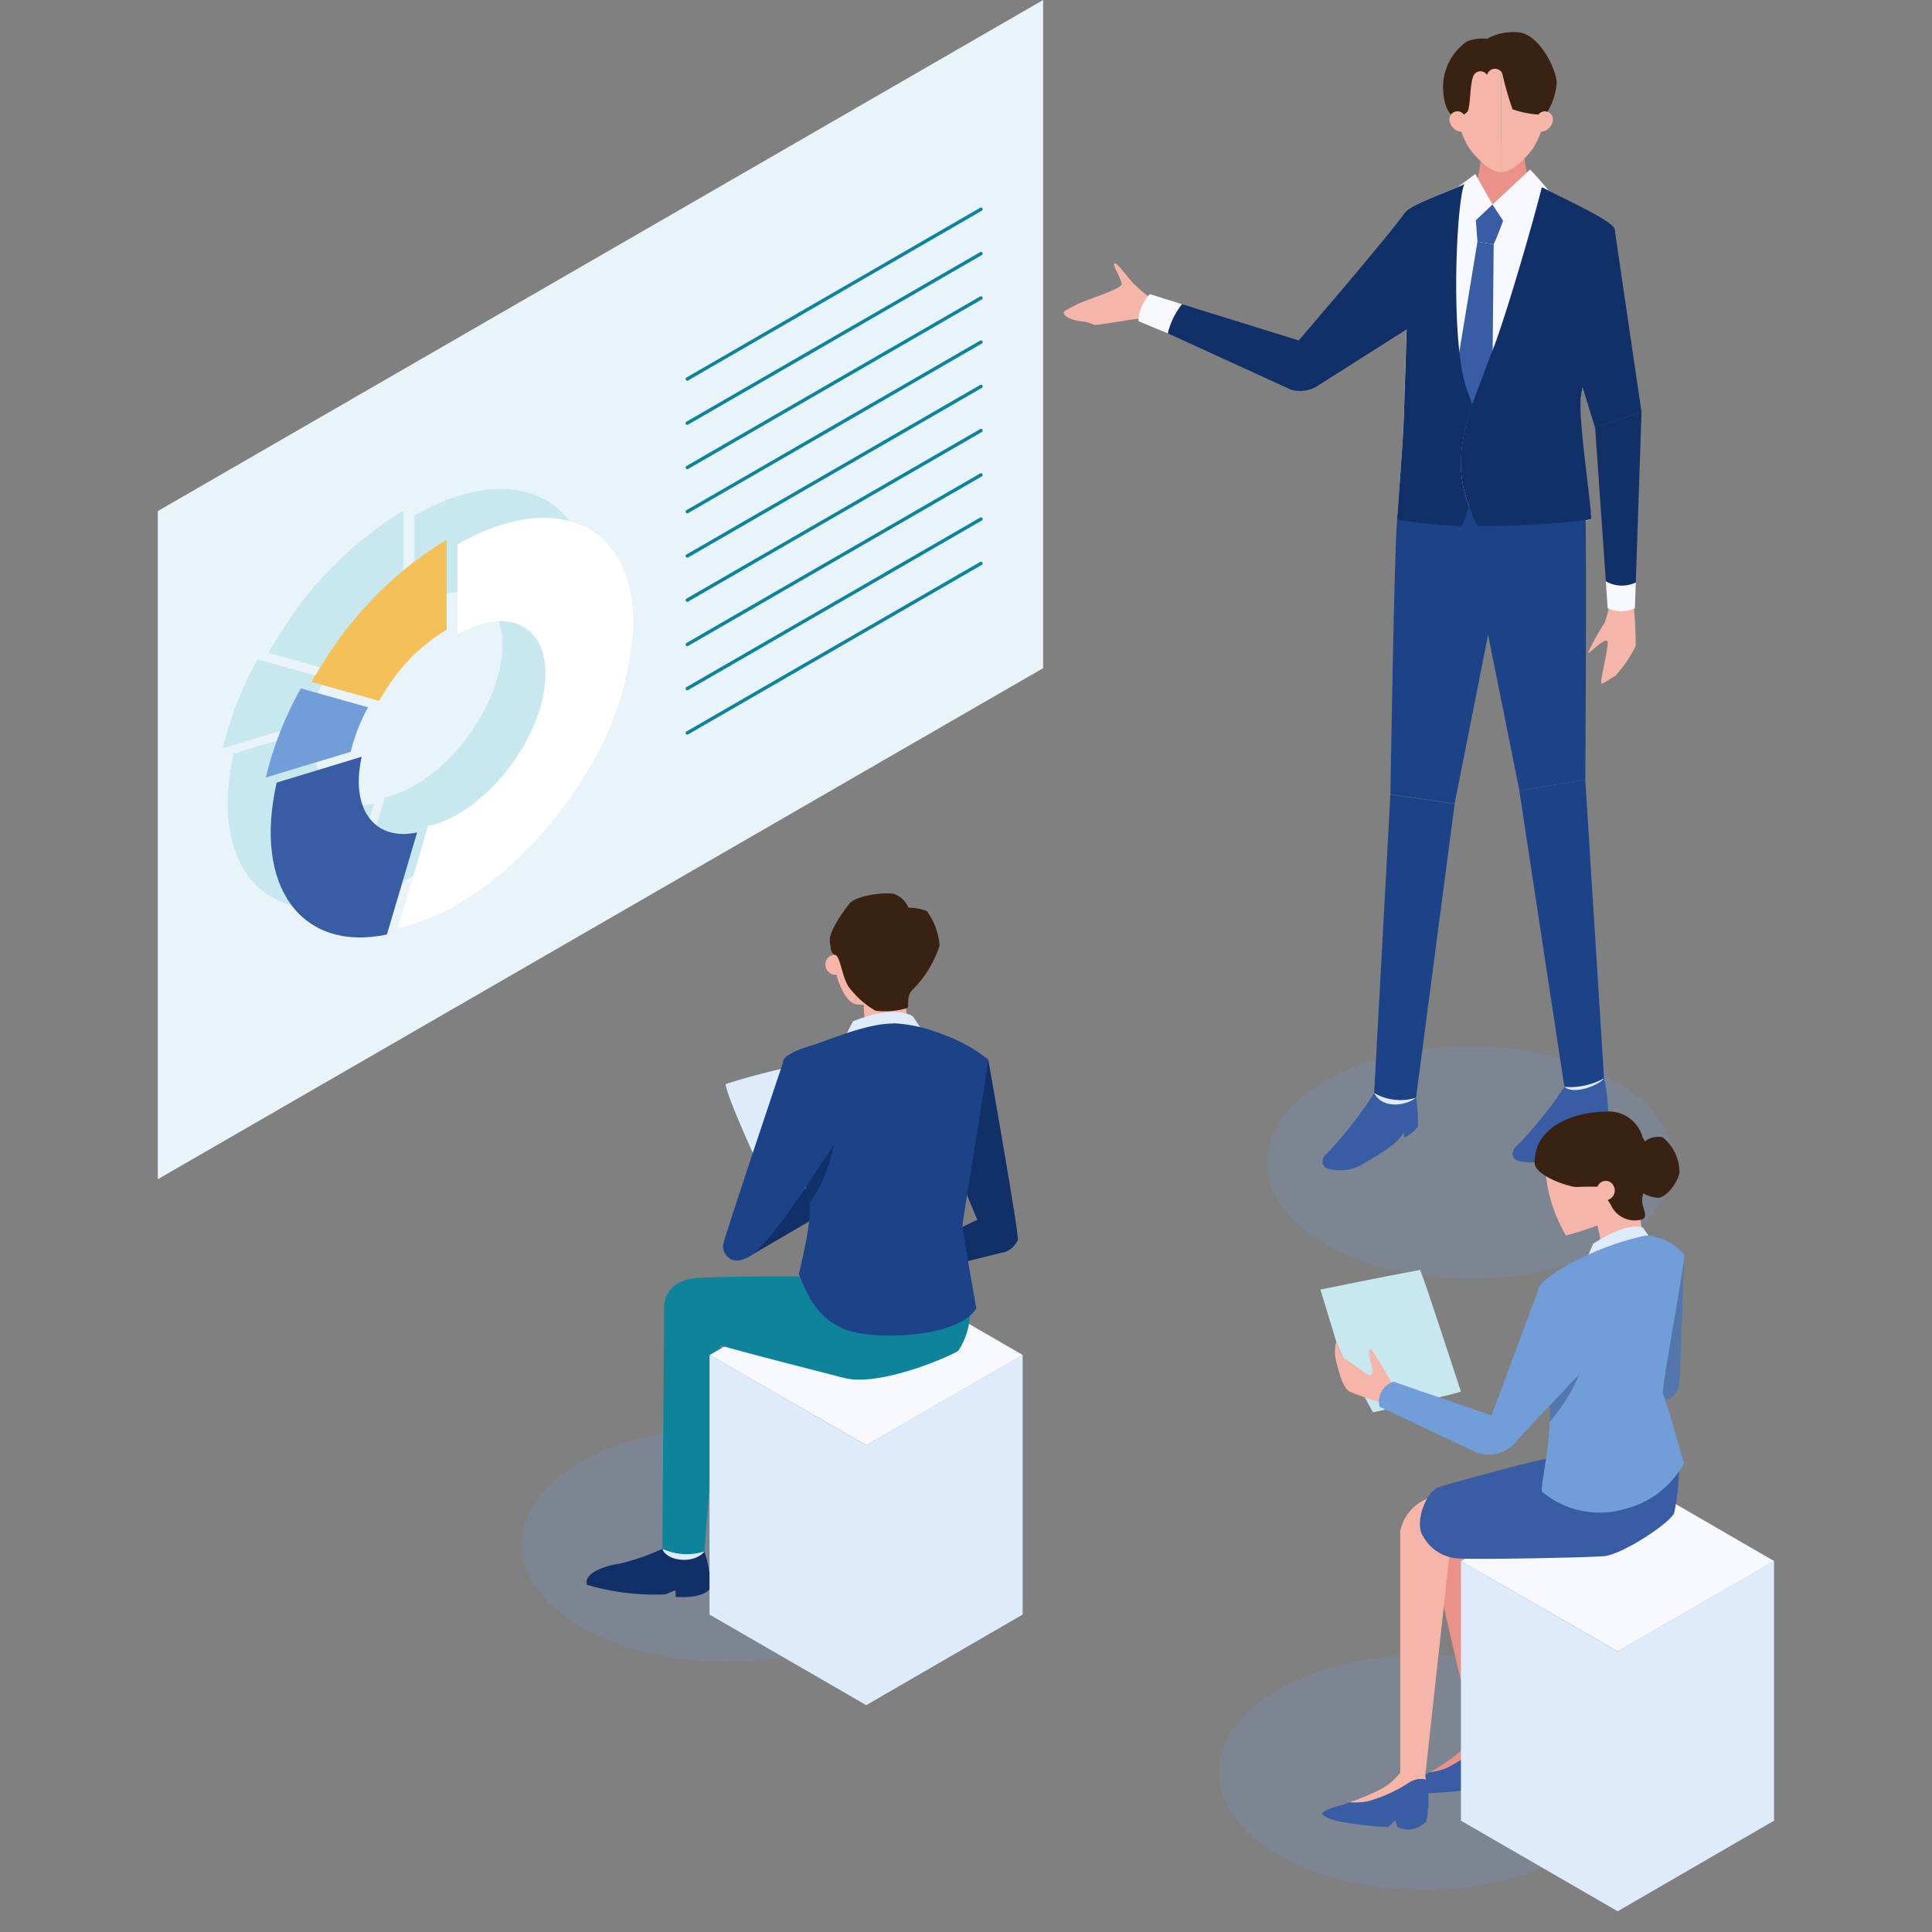 <svg xmlns="http://www.w3.org/2000/svg" xmlns:xlink="http://www.w3.org/1999/xlink" width="120" height="120" viewBox="0 0 120 120">
  <rect x="0" y="0" width="120" height="120" fill="#808080" stroke="none"/>
  <defs>
    <clipPath id="clip-path">
      <rect id="長方形_108" data-name="長方形 108" width="120" height="120" transform="translate(1425.604 4077)" fill="#fff" stroke="#707070" stroke-width="1"/>
    </clipPath>
  </defs>
  <g id="right" transform="translate(-1425.604 -4077)" clip-path="url(#clip-path)">
    <g id="left-approach_03" transform="translate(1377.357 4036.217)">
      <g id="グループ_2483" data-name="グループ 2483" transform="translate(58.05 40.783)">
        <path id="パス_22586" data-name="パス 22586" d="M97.648,103.1,42.66,134.843v-41.5L97.648,61.6Z" transform="translate(-42.66 -61.6)" fill="#e9f4fa"/>
        <g id="グループ_2480" data-name="グループ 2480" transform="translate(4.033 30.37)">
          <path id="パス_22587" data-name="パス 22587" d="M51.953,110.117c3.98-.83,8.435-4.415,11.427-9.213a19.3,19.3,0,0,0,3.19-9.74c0-6.168-4.89-8.343-10.927-4.864v5.588c3.018-1.74,5.47-.659,5.47,2.438a8.371,8.371,0,0,1-.685,3.111c-1.292,3.137-4.1,5.826-6.617,6.353L52.335,108.8l-.4,1.318Z" transform="translate(-43.742 -84.642)" fill="#c8e8ef"/>
          <path id="パス_22588" data-name="パス 22588" d="M53.173,106.932l1.872-6.327c-2.676.567-4.165-1.489-3.44-4.705L46.32,97.508c-1.463,6.445,1.516,10.544,6.841,9.437Z" transform="translate(-45.647 -81.062)" fill="#c8e8ef"/>
          <path id="パス_22589" data-name="パス 22589" d="M47.893,94.5,51.7,95.572l.369.105a13,13,0,0,1,.7-1.12,11.192,11.192,0,0,1,3.493-3.308V85.66A23.168,23.168,0,0,0,48.658,93.2l-.119.185c-.224.356-.448.725-.659,1.107Z" transform="translate(-45.033 -84.318)" fill="#c8e8ef"/>
          <path id="パス_22590" data-name="パス 22590" d="M45.72,98.206l1.081-.33,4.191-1.265a11.334,11.334,0,0,1,1.081-2.768L47.895,92.67A21.342,21.342,0,0,0,45.72,98.206Z" transform="translate(-45.72 -82.089)" fill="#c8e8ef"/>
        </g>
        <g id="グループ_2481" data-name="グループ 2481" transform="translate(6.709 32.163)">
          <path id="パス_22591" data-name="パス 22591" d="M53.983,111.477c3.98-.83,8.435-4.415,11.427-9.213a19.3,19.3,0,0,0,3.19-9.74c0-6.168-4.89-8.343-10.926-4.864v5.588c3.018-1.74,5.47-.659,5.47,2.438a8.371,8.371,0,0,1-.685,3.111c-1.292,3.137-4.1,5.826-6.617,6.353l-1.476,5.009-.4,1.318Z" transform="translate(-45.772 -86.002)" fill="#fff"/>
          <path id="パス_22592" data-name="パス 22592" d="M55.2,108.292l1.872-6.327c-2.676.567-4.165-1.489-3.44-4.705L48.35,98.868c-1.463,6.445,1.516,10.544,6.841,9.437Z" transform="translate(-47.677 -82.422)" fill="#385da4"/>
          <path id="パス_22593" data-name="パス 22593" d="M49.923,95.874l3.809,1.068.369.105a13,13,0,0,1,.7-1.12,11.192,11.192,0,0,1,3.493-3.308V87.03a23.168,23.168,0,0,0-7.605,7.539l-.119.185c-.224.356-.448.725-.659,1.107Z" transform="translate(-47.063 -85.675)" fill="#f4c057"/>
          <path id="パス_22594" data-name="パス 22594" d="M47.75,99.576l1.081-.33,4.191-1.265A11.334,11.334,0,0,1,54.1,95.213L49.925,94.04A21.342,21.342,0,0,0,47.75,99.576Z" transform="translate(-47.75 -83.446)" fill="#719ed9"/>
        </g>
        <g id="グループ_2482" data-name="グループ 2482" transform="translate(32.885 12.996)">
          <line id="線_2108" data-name="線 2108" y1="10.544" x2="18.242" fill="none" stroke="#0e849b" stroke-linecap="round" stroke-linejoin="round" stroke-width="0.21"/>
          <line id="線_2109" data-name="線 2109" y1="10.531" x2="18.242" transform="translate(0 2.755)" fill="none" stroke="#0e849b" stroke-linecap="round" stroke-linejoin="round" stroke-width="0.21"/>
          <line id="線_2110" data-name="線 2110" y1="10.531" x2="18.242" transform="translate(0 5.509)" fill="none" stroke="#0e849b" stroke-linecap="round" stroke-linejoin="round" stroke-width="0.21"/>
          <line id="線_2111" data-name="線 2111" y1="10.531" x2="18.242" transform="translate(0 8.251)" fill="none" stroke="#0e849b" stroke-linecap="round" stroke-linejoin="round" stroke-width="0.21"/>
          <line id="線_2112" data-name="線 2112" y1="10.531" x2="18.242" transform="translate(0 11.006)" fill="none" stroke="#0e849b" stroke-linecap="round" stroke-linejoin="round" stroke-width="0.21"/>
          <line id="線_2113" data-name="線 2113" y1="10.531" x2="18.242" transform="translate(0 13.747)" fill="none" stroke="#0e849b" stroke-linecap="round" stroke-linejoin="round" stroke-width="0.21"/>
          <line id="線_2114" data-name="線 2114" y1="10.531" x2="18.242" transform="translate(0 16.502)" fill="none" stroke="#0e849b" stroke-linecap="round" stroke-linejoin="round" stroke-width="0.21"/>
          <line id="線_2115" data-name="線 2115" y1="10.531" x2="18.242" transform="translate(0 19.243)" fill="none" stroke="#0e849b" stroke-linecap="round" stroke-linejoin="round" stroke-width="0.21"/>
          <line id="線_2116" data-name="線 2116" y1="10.531" x2="18.242" transform="translate(0 21.998)" fill="none" stroke="#0e849b" stroke-linecap="round" stroke-linejoin="round" stroke-width="0.21"/>
        </g>
      </g>
      <g id="グループ_2508" data-name="グループ 2508" transform="translate(114.309 42.783)">
        <path id="パス_22762" data-name="パス 22762" d="M121.03,143.446c0,3.995,5.648,7.223,12.616,7.223s12.609-3.229,12.609-7.223-5.648-7.216-12.609-7.216S121.03,139.459,121.03,143.446Z" transform="translate(-108.395 -73.25)" fill="#719ed9" opacity="0.2"/>
        <g id="グループ_2507" data-name="グループ 2507">
          <path id="パス_22763" data-name="パス 22763" d="M139.636,57.5a8.94,8.94,0,0,1-.383,2.271c-.177.483,1.071,2.079,1.071,2.079l2.306-2.384a7.368,7.368,0,0,1-.383-2.271C142.283,56.121,139.636,57.5,139.636,57.5Z" transform="translate(-113.683 -50.177)" fill="#ea918a"/>
          <path id="パス_22764" data-name="パス 22764" d="M151.869,96.367a27.352,27.352,0,0,1,.213,3.378,7.808,7.808,0,0,1-1.291,1.88c-.177.057-.717.483-.837.454s.39-1.98.39-2.526-1.1.66-1.228.632a13.733,13.733,0,0,1,1.05-1.895,15.846,15.846,0,0,0,.5-2.1l1.213.177Z" transform="translate(-116.549 -61.622)" fill="#f5b5a9"/>
          <path id="パス_22765" data-name="パス 22765" d="M141.443,60.978c1.185.639,4.293,2.015,4.485,2.6s-1.958,9.1-2.122,10.537.738,7.138.646,7.493c0,0-6.947.93-12.041,0,.383-5.286.419-5.918.447-7.358s.291-7.372.128-8.522-.355-2.789-.064-3.236,3.236-1.476,3.647-1.731.894,1.313,1.76,1.284a14.079,14.079,0,0,0,3.1-1.057Z" transform="translate(-111.7 -51.323)" fill="#f7f9fe"/>
          <path id="パス_22766" data-name="パス 22766" d="M129.1,140.077a25.836,25.836,0,0,1-2.9,3.718c-.433.334-.369.8-.078.944a2.741,2.741,0,0,0,2.164-.192c.816-.482,2.377-1.327,2.647-2.065l.014.369a2.385,2.385,0,0,0,.859-.674,9.93,9.93,0,0,0-.241-2.533C131.352,139.048,129.1,140.077,129.1,140.077Z" transform="translate(-109.805 -74.188)" fill="#385da4"/>
          <path id="パス_22767" data-name="パス 22767" d="M133,140.611c-.5.454-2.029.795-2.6-.291Z" transform="translate(-111.117 -74.438)" fill="#deebfb"/>
          <path id="パス_22768" data-name="パス 22768" d="M145.745,139.492a24.113,24.113,0,0,1-2.9,3.619c-.433.341-.369.8-.078.944a2.741,2.741,0,0,0,2.164-.192c.816-.482,2.377-1.327,2.647-2.065l.014.369a2.385,2.385,0,0,0,.859-.674,9.93,9.93,0,0,0-.241-2.533c-.206-.589-2.462.532-2.462.532Z" transform="translate(-114.64 -73.994)" fill="#385da4"/>
          <path id="パス_22769" data-name="パス 22769" d="M149.522,139.04c-.312.426-1.852,1.057-2.462.532Z" transform="translate(-115.955 -74.067)" fill="#deebfb"/>
          <path id="パス_22770" data-name="パス 22770" d="M145.96,88.78c.1,2.441,0,17.044,0,17.044l-4.094.674-2.76-13.737-.305-4.25,7.16.277Z" transform="translate(-113.556 -59.391)" fill="#1c4387"/>
          <path id="パス_22771" data-name="パス 22771" d="M147.214,112.91l1.164,18.541a4.314,4.314,0,0,1-2.462.532l-2.8-18.4,4.094-.674Z" transform="translate(-114.811 -66.478)" fill="#1c4387"/>
          <path id="パス_22772" data-name="パス 22772" d="M132.249,89.774c-.177,1.646-.419,17.065-.419,17.065l3.988.575,3.193-16.093-1.717-2.441-5.045.887Z" transform="translate(-111.532 -59.499)" fill="#1c4387"/>
          <path id="パス_22773" data-name="パス 22773" d="M131.418,114.2l-1.008,18.541a3.248,3.248,0,0,0,2.6.291l2.4-18.25-3.988-.575Z" transform="translate(-111.12 -66.852)" fill="#1c4387"/>
          <path id="パス_22774" data-name="パス 22774" d="M108.855,69.979a6.129,6.129,0,0,1-1.511-1.27c-.383-.447-.809-1.05-.965-1s.433.958.454,1.277-2.4,1.043-2.831,1.291-.823.383-.773.532.326.412,1.121.5a2.161,2.161,0,0,1,.752.213c.248.078,3.221-.553,3.867-.454s-.106-1.1-.106-1.1Z" transform="translate(-103.224 -53.349)" fill="#f5b5a9"/>
          <path id="パス_22775" data-name="パス 22775" d="M139.26,63.017a1.9,1.9,0,0,1,1.071-.447c.355,0,.88.1.837.447a18.245,18.245,0,0,1-.766,2.015l-1.008-.163-.135-1.859Z" transform="translate(-113.69 -51.858)" fill="#385da4"/>
          <path id="パス_22776" data-name="パス 22776" d="M138.927,65.81l-1.277,7.756.908,3.186,1.3-2.9.078-7.876Z" transform="translate(-113.222 -52.799)" fill="#385da4"/>
          <path id="パス_22777" data-name="パス 22777" d="M143.1,59.49c.49.49,1.178,1.334,1.178,1.334l-2.327,2.647-1.185-1.8L143.1,59.49Z" transform="translate(-114.128 -50.963)" fill="#f7f9fe"/>
          <path id="パス_22778" data-name="パス 22778" d="M138.821,59.88l1.071,1.9-1.6,1.511-.539-2.611Z" transform="translate(-113.251 -51.076)" fill="#f7f9fe"/>
          <path id="パス_22779" data-name="パス 22779" d="M130.23,63.2c-.674,1.086-7.11,8.55-7.11,8.55l1.859,2.129,6.152-3.9-.908-6.784Z" transform="translate(-109.002 -52.041)" fill="#113068"/>
          <path id="パス_22780" data-name="パス 22780" d="M119.989,76.588l-7.649-3.5a4.677,4.677,0,0,1,.88-1.809l7.337,2.278s1.738,2.37,1.291,2.661A2.054,2.054,0,0,1,119.989,76.588Z" transform="translate(-105.872 -54.387)" fill="#113068"/>
          <path id="パス_22781" data-name="パス 22781" d="M111.594,72.834l-1.816-.752a2.425,2.425,0,0,1,.71-1.682l1.987.624a4.726,4.726,0,0,0-.88,1.809Z" transform="translate(-105.125 -54.132)" fill="#f7f9fe"/>
          <path id="パス_22782" data-name="パス 22782" d="M146.277,70.81c.036,1.022.291,5.35.887,6.507a3.142,3.142,0,0,0,.632.979l.035-1.263.3-1.859L146.27,70.81Z" transform="translate(-115.726 -54.251)" fill="#c8d5e4"/>
          <path id="パス_22783" data-name="パス 22783" d="M149.956,64.73l1.667,11.339-2.881.993-2.462-8.018Z" transform="translate(-115.729 -52.485)" fill="#113068"/>
          <path id="パス_22784" data-name="パス 22784" d="M152.631,80.7l-.355,10.594a1.978,1.978,0,0,1-1.859-.071l-.667-9.537,2.888-.993Z" transform="translate(-116.736 -57.12)" fill="#113068"/>
          <path id="パス_22785" data-name="パス 22785" d="M152.549,95.611l-.057,1.6a2.038,2.038,0,0,1-1.689,0l-.113-1.667a2,2,0,0,0,1.859.071Z" transform="translate(-117.009 -61.433)" fill="#f7f9fe"/>
          <path id="パス_22786" data-name="パス 22786" d="M136.887,80.759v.014A9.2,9.2,0,0,1,136.433,82a29.4,29.4,0,0,1-4.023-.39c.39-5.279.419-5.918.454-7.358s.291-7.358.128-8.515-.348-2.782-.057-3.236,3.221-1.469,3.654-1.731c-.518,1.213-.887,10.1.2,12.865.114.291.206.575.3.859a12.139,12.139,0,0,0-.7,3.158,7.337,7.337,0,0,0,.5,3.129Z" transform="translate(-111.7 -51.335)" fill="#113068"/>
          <path id="パス_22787" data-name="パス 22787" d="M146.069,81.69a52.946,52.946,0,0,1-7.025.4,8.9,8.9,0,0,1-.546-1.235v-.014a7.336,7.336,0,0,1-.5-3.129,11.919,11.919,0,0,1,.7-3.158c.277-.795,1.022-2.753,1.334-3.555.766-2,2.4-7.585,2.98-9.913l.057-.021c1.178.639,4.286,2.008,4.484,2.59s-1.966,9.1-2.115,10.537.745,7.138.639,7.486Z" transform="translate(-113.318 -51.422)" fill="#113068"/>
          <path id="パス_22788" data-name="パス 22788" d="M144.283,52.879a5.336,5.336,0,0,1-.7,2.143c-.177.319-1.2,1.6-2.058,1.611V49.068S144.418,48.8,144.283,52.879Z" transform="translate(-114.349 -47.935)" fill="#f5b5a9"/>
          <path id="パス_22789" data-name="パス 22789" d="M137.638,52.879a5.336,5.336,0,0,0,.7,2.143c.184.319,1.2,1.6,2.058,1.611V49.068S137.5,48.8,137.638,52.879Z" transform="translate(-113.217 -47.935)" fill="#f5b5a9"/>
          <path id="パス_22790" data-name="パス 22790" d="M139.175,50.125a.507.507,0,0,1,.944-.1,19.8,19.8,0,0,0,.639,2.235,5.75,5.75,0,0,0,1.6.326l.447.021a4.087,4.087,0,0,0,.7-2.008c-.05-.915-1.142-3.065-2.427-3.122a3.326,3.326,0,0,0-1.909.412,2.474,2.474,0,0,0-1.235.156,3.439,3.439,0,0,0-1.49,2.8c0,1.377.525,1.767.525,1.767l.759-.021a.652.652,0,0,0,.241-.2c.17-.263.135-1.6.333-2.136a.479.479,0,0,1,.866-.135Z" transform="translate(-112.874 -47.473)" fill="#392211"/>
          <path id="パス_22791" data-name="パス 22791" d="M144.732,54.6a.5.5,0,0,1,.88.44c-.128.525-.7.781-1.022.532Z" transform="translate(-115.238 -49.486)" fill="#f5b5a9"/>
          <path id="パス_22792" data-name="パス 22792" d="M137.893,54.6a.5.5,0,0,0-.88.44c.128.525.7.781,1.022.532Z" transform="translate(-113.032 -49.486)" fill="#f5b5a9"/>
        </g>
      </g>
      <g id="グループ_2515" data-name="グループ 2515" transform="translate(123.952 109.838)">
        <path id="パス_22824" data-name="パス 22824" d="M168.82,177.06c0,4.03,5.7,7.287,12.73,7.287s12.723-3.264,12.723-7.287-5.7-7.28-12.723-7.28S168.82,173.044,168.82,177.06Z" transform="translate(-168.82 -136.039)" fill="#719ed9" opacity="0.2"/>
        <g id="グループ_2512" data-name="グループ 2512" transform="translate(11.526 23.324)">
          <path id="パス_22825" data-name="パス 22825" d="M188.571,155.107a2.736,2.736,0,0,0-1.675,2.526l3.009,12.943a1.412,1.412,0,0,0,1.518-.3l-1.334-12.708-1.526-2.469Z" transform="translate(-185.593 -155.1)" fill="#ea918a"/>
          <path id="パス_22826" data-name="パス 22826" d="M191.629,176.733a1.429,1.429,0,0,0-1.079.447,9,9,0,0,1-2.235,1.575,4.28,4.28,0,0,1-1.086.277,12.729,12.729,0,0,0,1.859-1.256,4.048,4.048,0,0,0,.887-1.164l1.554-.142a1.2,1.2,0,0,0,.1.255Z" transform="translate(-185.693 -161.306)" fill="#ea918a"/>
          <path id="パス_22827" data-name="パス 22827" d="M191.5,179.384a2.229,2.229,0,0,1-.944.688,2.12,2.12,0,0,1-.688,0c-.085,0-.248-.4-.248-.4l-.39.5a22.944,22.944,0,0,1-3.016.241c-.454,0-1.213-.128-1.142-.3s.4-.4.922-.646c.149-.078.369-.192.61-.348a3.876,3.876,0,0,0,1.086-.277,9,9,0,0,0,2.235-1.575A1.384,1.384,0,0,1,191,176.83a4.894,4.894,0,0,1,.334.979,7.267,7.267,0,0,1,.163,1.568Z" transform="translate(-185.063 -161.411)" fill="#385da4"/>
        </g>
        <g id="グループ_2513" data-name="グループ 2513" transform="translate(15.036 22.281)">
          <path id="パス_22828" data-name="パス 22828" d="M190.02,159.257l9.735,5.606,9.714-5.606-9.714-5.627Z" transform="translate(-190.013 -153.63)" fill="#f7f9fe"/>
          <path id="パス_22829" data-name="パス 22829" d="M209.459,161.55v16.129l-9.714,5.627-9.735-5.627V161.55l9.735,5.613Z" transform="translate(-190.01 -155.93)" fill="#deebfb"/>
        </g>
        <g id="グループ_2514" data-name="グループ 2514" transform="translate(6.308)">
          <path id="パス_22830" data-name="パス 22830" d="M208.451,134.727s-.22,7.316-.291,7.94-.511,1.306-1.306.944-1.064-5.258-1.064-5.258l2.668-3.633Z" transform="translate(-185.865 -125.857)" fill="#5377ad"/>
          <path id="パス_22831" data-name="パス 22831" d="M197.39,125.933a9.422,9.422,0,0,0,1.291,4.243c1.994-.589,3.016-.908,3.683-1.88s1.171-3.47-.057-4.641-4.832-.511-4.917,2.271Z" transform="translate(-183.425 -122.484)" fill="#f5b5a9"/>
          <path id="パス_22832" data-name="パス 22832" d="M204.281,128.65a28.362,28.362,0,0,0,.49,3.555c.192.681-2.022.887-2.377.7s-.447-1.895-.773-2.413,2.661-1.831,2.661-1.831Z" transform="translate(-184.647 -124.094)" fill="#f5b5a9"/>
          <path id="パス_22833" data-name="パス 22833" d="M203.173,123.826a2.181,2.181,0,0,0-2.377-1.6c-1.675.021-4.321.773-4.335,3.15,0,.873,2.278,1.554,2.618,1.526s1.291-.021,1.291-.021a8.3,8.3,0,0,1,.816,1.114,1.631,1.631,0,0,0,1.845.944c.674-.142-.057-.8.142-1.5s.724-1.355.653-2.008a5.094,5.094,0,0,0-.653-1.6Z" transform="translate(-183.156 -122.229)" fill="#392211"/>
          <path id="パス_22834" data-name="パス 22834" d="M201.967,128.642a.54.54,0,0,1,1.015-.014.609.609,0,0,1-.582.859l-.44-.844Z" transform="translate(-184.753 -123.987)" fill="#f5b5a9"/>
          <path id="パス_22835" data-name="パス 22835" d="M205.659,124.936a1.341,1.341,0,0,1,1.334-.5,2.8,2.8,0,0,1,1.05,2.221c-.142.681-.88,1.568-1.348,1.54s-1.242-.319-1.32-.781a15.657,15.657,0,0,1,.284-2.476Z" transform="translate(-185.742 -122.856)" fill="#392211"/>
          <path id="パス_22836" data-name="パス 22836" d="M204.96,133.115l-.539-.773s-.816-.461-3.087.993l-.624,1.455,4.25-1.667Z" transform="translate(-184.39 -125.146)" fill="#deebfb"/>
          <path id="パス_22837" data-name="パス 22837" d="M177.71,137.29l.986,3.236.412.979,1.866,3.413s5.1-1.128,5.464-1.291c-.646-1.937-2.3-7.074-2.54-7.557-2.143.39-6.18,1.22-6.18,1.22Z" transform="translate(-177.71 -126.249)" fill="#c8e8ef"/>
          <path id="パス_22838" data-name="パス 22838" d="M182.857,145.344c-.284-.206-1.369-2.271-1.6-2.476s-.177.355,0,.922-.05.674-.156.632-1.625-1.093-1.625-1.093l-.412-.979a2.479,2.479,0,0,0,0,1.235c.177.646.383,1.625.851,1.88a22.155,22.155,0,0,0,2.448.809l.49-.937Z" transform="translate(-178.081 -128.073)" fill="#f5b5a9"/>
          <path id="パス_22839" data-name="パス 22839" d="M186.836,155.9a2.754,2.754,0,0,0-2.136,2.157v15.171a1.428,1.428,0,0,0,1.554,0l1.6-14.61-1.015-2.711Z" transform="translate(-179.74 -132.008)" fill="#f5b5a9"/>
          <path id="パス_22840" data-name="パス 22840" d="M194.87,152.42c-1.476.241-7.046,1.8-7.344,1.916-.7.284-1.5,2.178-.894,3.051a2.637,2.637,0,0,0,2.256,1.355c1.213.071,7.777-.05,8.941-.142s4.194-2.1,4.385-2.7a13.964,13.964,0,0,0,.291-3.328c-.121-.05-7.635-.142-7.635-.142Z" transform="translate(-180.238 -130.997)" fill="#385da4"/>
          <path id="パス_22841" data-name="パス 22841" d="M203.362,133.074a17.846,17.846,0,0,0-5.357,2.157c-.993.681-1.263.951-1.306,1.384s.873,5.7.773,8.018-.632,4.1-.461,4.35a5.545,5.545,0,0,0,5.066,1.079,5.782,5.782,0,0,0,3.732-2.86s-1.164-4.073-1.306-4.314,1.426-8.3,1.306-8.65a3.3,3.3,0,0,0-2.441-1.178Z" transform="translate(-183.225 -125.375)" fill="#719ed9"/>
          <path id="パス_22842" data-name="パス 22842" d="M189.832,147.953l-6.088-2.093a1.286,1.286,0,0,0-.873,1.554l6.088,2.867a2.278,2.278,0,0,0,2.512-.83l-1.646-1.49Z" transform="translate(-179.195 -129.092)" fill="#719ed9"/>
          <path id="パス_22843" data-name="パス 22843" d="M185.011,180.513a1.377,1.377,0,0,0-1.142.234,8.816,8.816,0,0,1-2.5,1.114,3.69,3.69,0,0,1-1.121.057,13.068,13.068,0,0,0,2.065-.873,3.94,3.94,0,0,0,1.093-.965l1.554.163a1.406,1.406,0,0,0,.05.27Z" transform="translate(-178.448 -139.031)" fill="#f5b5a9"/>
          <path id="パス_22844" data-name="パス 22844" d="M184.316,183.277a1.521,1.521,0,0,1-1.738.369c-.085-.014-.163-.44-.163-.44l-.475.419a23.049,23.049,0,0,1-3.009-.348c-.447-.092-1.164-.362-1.064-.511s.468-.312,1.029-.454c.163-.05.4-.114.667-.22a4.206,4.206,0,0,0,1.121-.057,9.116,9.116,0,0,0,2.5-1.114,1.4,1.4,0,0,1,1.142-.234,5.148,5.148,0,0,1,.142,1.029,6.767,6.767,0,0,1-.142,1.568Z" transform="translate(-177.753 -139.198)" fill="#385da4"/>
          <path id="パス_22845" data-name="パス 22845" d="M195.5,137.988l-2.909,7.819,1.717,1.291c.17-.22,3.8-4.059,3.8-4.059.859-2.533-.8-6.145-2.618-5.052Z" transform="translate(-182.032 -126.748)" fill="#719ed9"/>
          <path id="パス_22846" data-name="パス 22846" d="M199.625,145.19a11.314,11.314,0,0,1-1.845,2.966v-1.008Z" transform="translate(-183.539 -128.898)" fill="#5377ad"/>
        </g>
      </g>
      <g id="グループ_2519" data-name="グループ 2519" transform="translate(80.658 96.271)">
        <path id="パス_22847" data-name="パス 22847" d="M122.03,183.79c0,4.03,5.7,7.287,12.73,7.287s12.723-3.264,12.723-7.287-5.7-7.28-12.723-7.28S122.03,179.774,122.03,183.79Z" transform="translate(-122.03 -143.351)" fill="#719ed9" opacity="0.2"/>
        <g id="グループ_2516" data-name="グループ 2516" transform="translate(4.023 25.609)">
          <path id="パス_22848" data-name="パス 22848" d="M132.4,186.731a13.8,13.8,0,0,1-2.668.922c-1.263.2-2.193.7-2.015,1.306a14.87,14.87,0,0,0,4.853.6c.646-.241.575-.241.624-.248s.035.4.035.4,1.526.149,2.086-.44c.305-.319-.305-2.888-.766-3.456S132.4,186.731,132.4,186.731Z" transform="translate(-127.699 -171.625)" fill="#113068"/>
          <path id="パス_22849" data-name="パス 22849" d="M136.948,187.323c-.667.816-2.363.6-2.618-.163Z" transform="translate(-129.625 -172.053)" fill="#deebfb"/>
          <path id="パス_22850" data-name="パス 22850" d="M134.444,165.87l-.114,15.1a3.58,3.58,0,0,0,2.618.163l1.149-14.788Z" transform="translate(-129.625 -165.87)" fill="#0e849b"/>
        </g>
        <g id="グループ_2517" data-name="グループ 2517" transform="translate(11.658 23.054)">
          <path id="パス_22851" data-name="パス 22851" d="M138.47,167.89l9.735,5.606,9.714-5.606-9.714-5.62Z" transform="translate(-138.463 -162.27)" fill="#f7f9fe"/>
          <path id="パス_22852" data-name="パス 22852" d="M157.909,170.18v16.129l-9.714,5.627-9.735-5.627V170.18l9.735,5.613Z" transform="translate(-138.46 -164.567)" fill="#deebfb"/>
        </g>
        <g id="グループ_2518" data-name="グループ 2518" transform="translate(8.84 0)">
          <path id="パス_22853" data-name="パス 22853" d="M154.595,138.335a9.521,9.521,0,0,0,.085,2c.071.454-2.633.518-2.633.518s-.156-2.327-.085-2.519A12.088,12.088,0,0,1,154.595,138.335Z" transform="translate(-139.557 -132.24)" fill="#f5b5a9"/>
          <path id="パス_22854" data-name="パス 22854" d="M149.61,135.374a.565.565,0,0,0-1,.348.63.63,0,0,0,.873.632l.128-.986Z" transform="translate(-138.589 -131.344)" fill="#f5b5a9"/>
          <path id="パス_22855" data-name="パス 22855" d="M154.854,135.254a4.364,4.364,0,0,1-1.4,1.384,3.266,3.266,0,0,1-2.349.4l2.867-5.882s2.547.979.887,4.1Z" transform="translate(-139.312 -130.181)" fill="#f5b5a9"/>
          <path id="パス_22856" data-name="パス 22856" d="M149.7,132.849a4.3,4.3,0,0,0-.22,1.958c.035.326.412,1.738,1.135,2.1l2.867-5.882s-2.342-1.4-3.775,1.824Z" transform="translate(-138.834 -130.053)" fill="#f5b5a9"/>
          <path id="パス_22857" data-name="パス 22857" d="M153.87,130.66a1.542,1.542,0,0,0-.859-.83c-.461-.156-2.4.057-2.817.6s-1.327,1.788-1.2,2.42c.085.426.035.653.341.759s.426,1.426.837,1.994a5.556,5.556,0,0,0,1.653,1.469,4.877,4.877,0,0,0,1.973-.17c.142-.1-.1-.781.362-1.164a6.931,6.931,0,0,0,1.646-2.711,4.192,4.192,0,0,0-.795-2.15,3.235,3.235,0,0,0-1.142-.206Z" transform="translate(-138.697 -129.78)" fill="#392211"/>
          <path id="パス_22858" data-name="パス 22858" d="M155.153,141.409l-.653-.972s-.972-.788-3.718.3l-.582,1.128,4.946-.461Z" transform="translate(-139.051 -132.795)" fill="#deebfb"/>
          <path id="パス_22859" data-name="パス 22859" d="M153.47,165.129a4.426,4.426,0,0,1-.71,2.8c-.483.348-4.9,2.264-7.1,1.689s-8.813-2.221-10.218-2.81c-1.327-.546-1.518-3.214,1.064-3.392s9.884-.064,9.884-.064l7.074,1.774Z" transform="translate(-134.488 -139.521)" fill="#0e849b"/>
          <path id="パス_22860" data-name="パス 22860" d="M139.87,145.915a43.421,43.421,0,0,1,5.357-1.327c1.206-.064.263,0,.263,0l1.5,6.173-4.4,1.682S139.927,146.788,139.87,145.915Z" transform="translate(-136.051 -134.072)" fill="#deebfb"/>
          <path id="パス_22861" data-name="パス 22861" d="M141.521,159.855l4.513-2.64-.369-1.845-4.605,1.667Z" transform="translate(-136.396 -137.212)" fill="#113068"/>
          <path id="パス_22862" data-name="パス 22862" d="M161.887,144.33s1.909,10.807,1.838,11.169-1.086,1.483-1.838.277a53.1,53.1,0,0,1-2.377-5.968Z" transform="translate(-141.755 -134.005)" fill="#113068"/>
          <path id="パス_22863" data-name="パス 22863" d="M161.9,160.124l-4.988,1.242-.653-1.306,5.208-2.54Z" transform="translate(-140.811 -137.836)" fill="#113068"/>
          <path id="パス_22864" data-name="パス 22864" d="M151.772,141.167c-1.767,0-4.123,1.079-5.116,1.369s-1.816.7-1.767,1.043,1.426,7.947,1.646,8.77-.66,4.385-.66,4.385c.5,1.256,1.22,3.065,3.413,3.6,1.738.433,6.478.348,7.614-1.476,0,0-.873-4.747-.852-5.208s1.625-10.005,1.575-10.253a9.969,9.969,0,0,0-3.016-1.625,9.045,9.045,0,0,0-2.852-.617Z" transform="translate(-137.508 -133.085)" fill="#1c4387"/>
          <path id="パス_22865" data-name="パス 22865" d="M143.373,144.56s-3.6,10.715-3.718,11.3.582,1.675,2.008.482S146.5,149.7,146.5,149.7l-3.136-5.137Z" transform="translate(-135.984 -134.072)" fill="#1c4387"/>
          <path id="パス_22866" data-name="パス 22866" d="M148.62,151.8a9.108,9.108,0,0,1-1.49,3.633l-.22-1.022Z" transform="translate(-138.095 -136.175)" fill="#113068"/>
        </g>
      </g>
    </g>
  </g>
</svg>
